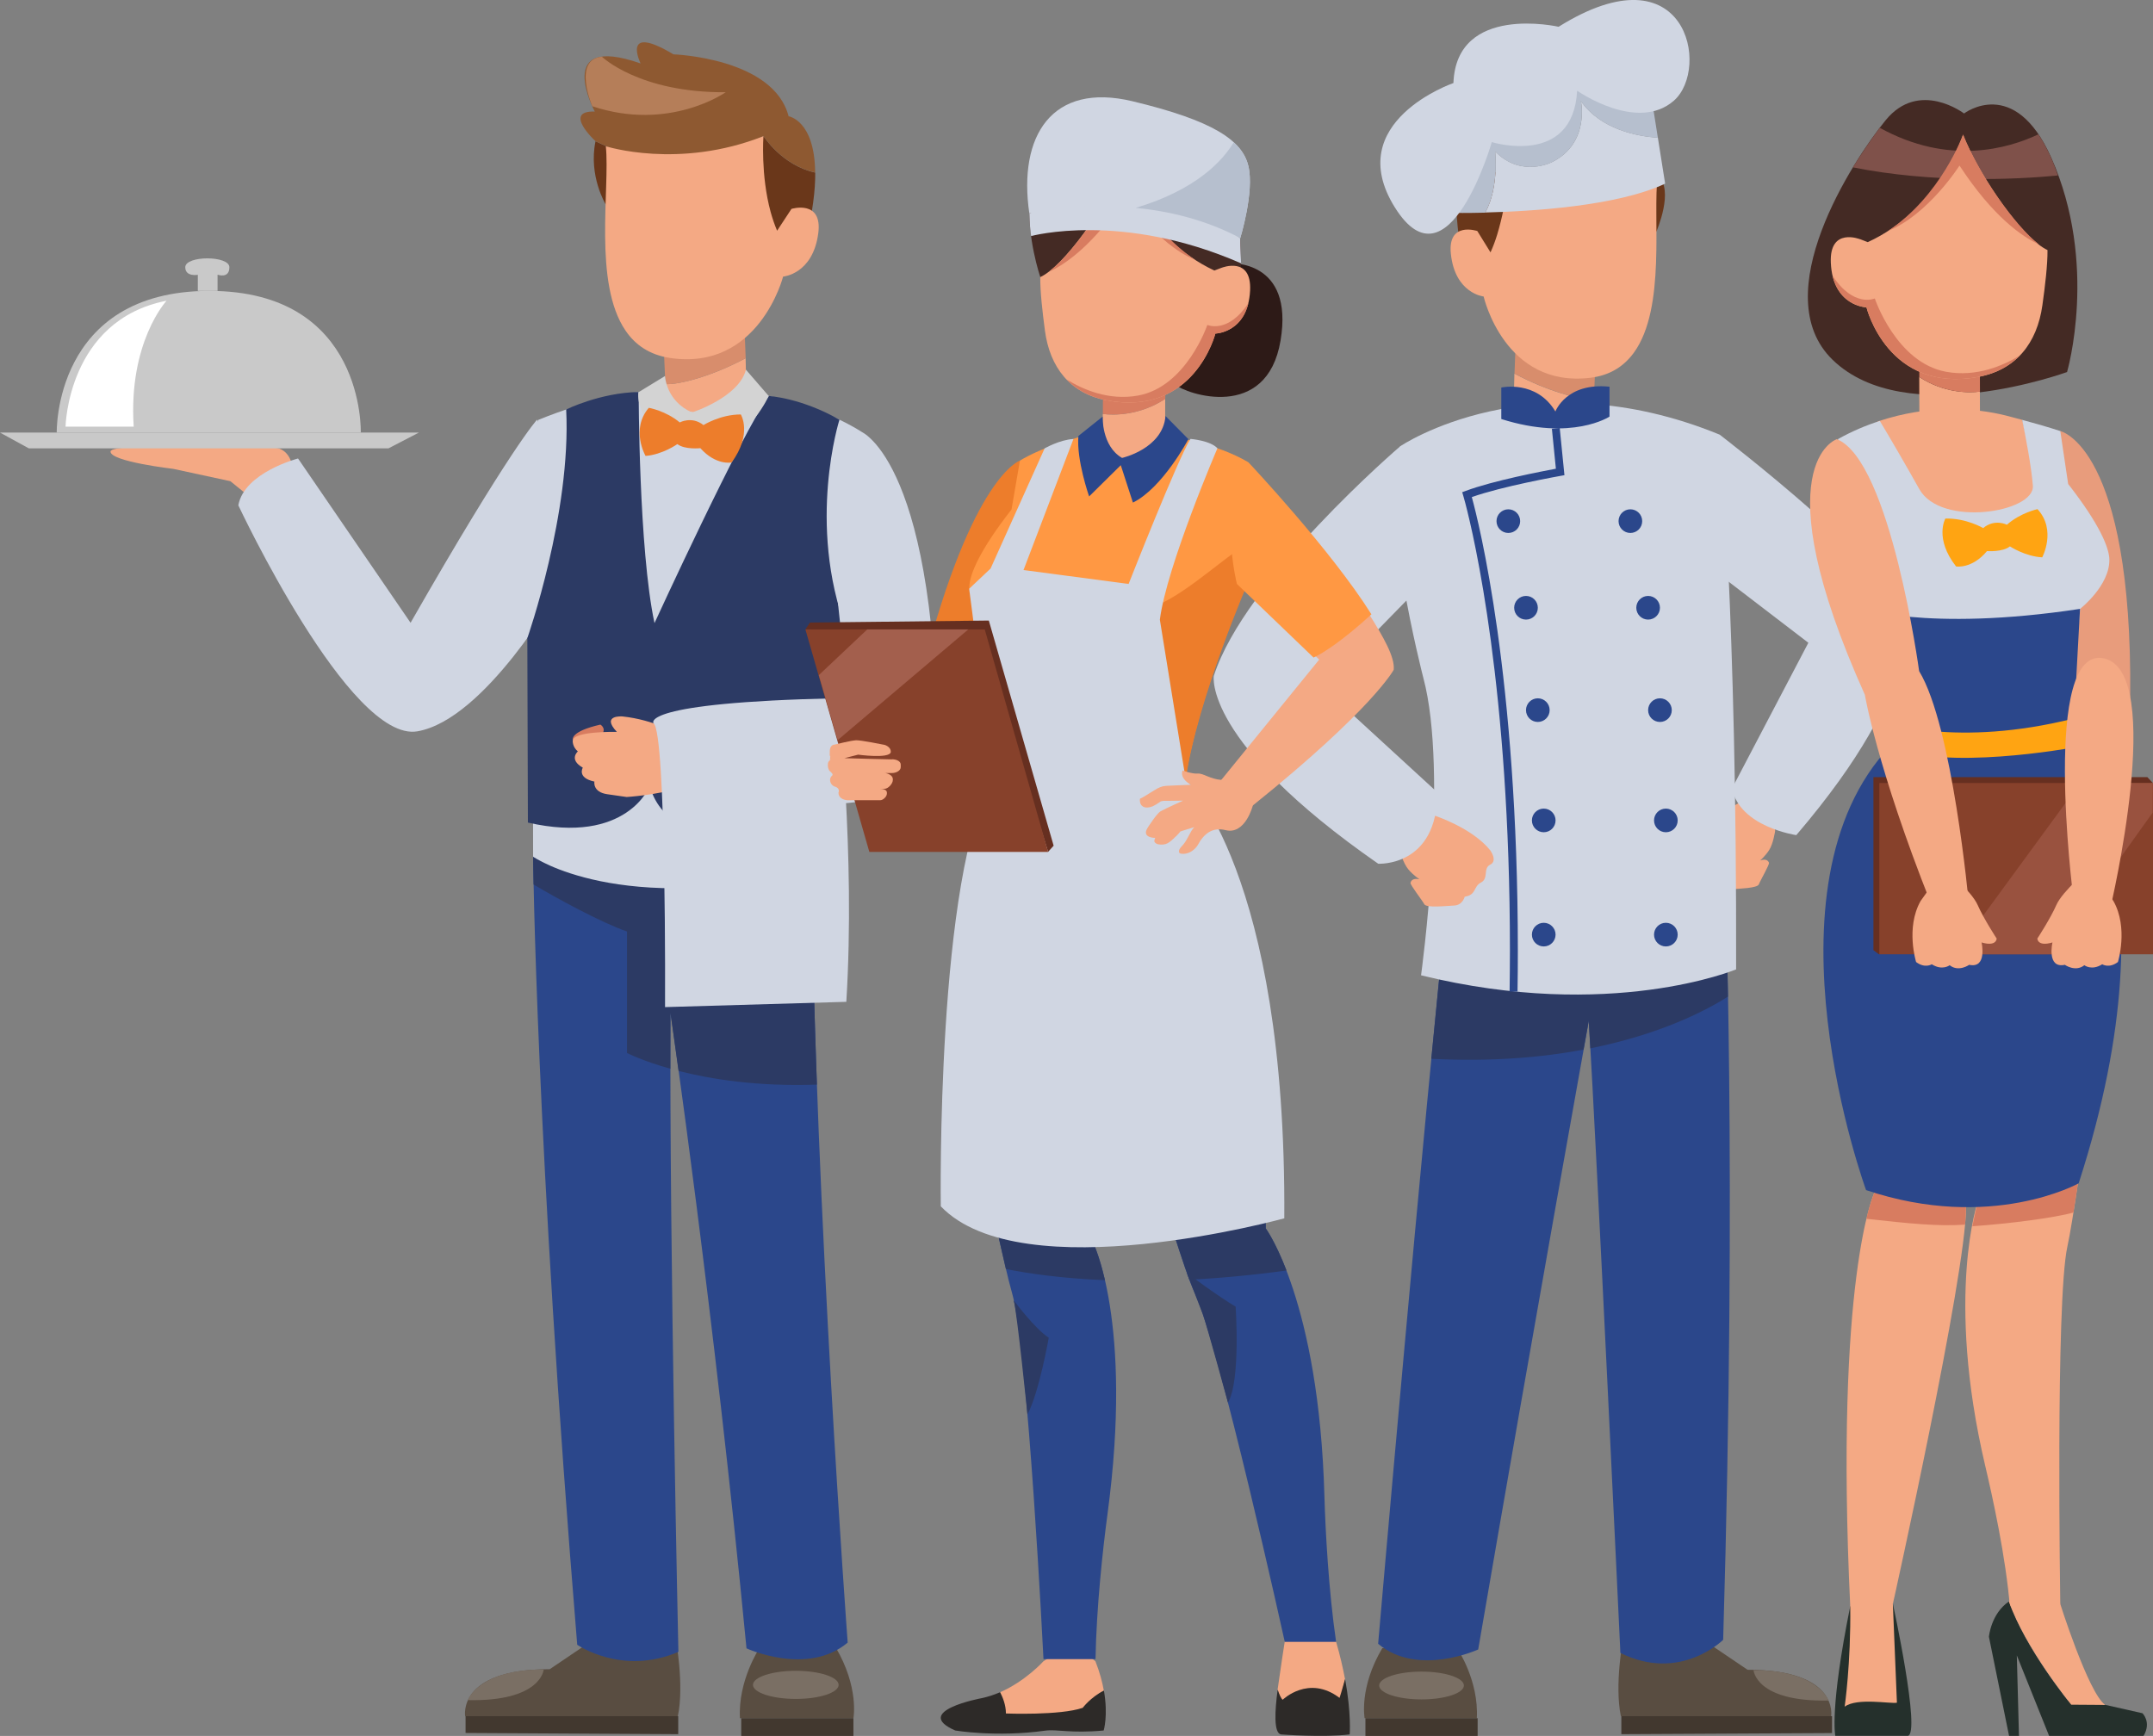 <?xml version="1.0" encoding="UTF-8"?>
<svg id="Layer_2" data-name="Layer 2" xmlns="http://www.w3.org/2000/svg" viewBox="0 0 269.38 217.22">
  <rect x="0" y="0" width="269.38" height="217.22" fill="#808080" stroke="none"/>
  <defs>
    <style>
      .cls-1 {
        fill: #8e5931;
      }

      .cls-2 {
        fill: #42382f;
      }

      .cls-3 {
        fill: #fff;
      }

      .cls-4 {
        fill: #d87c60;
      }

      .cls-5 {
        fill: #594d41;
      }

      .cls-6 {
        fill: #7a6f64;
      }

      .cls-7 {
        fill: #c9c9c9;
      }

      .cls-8 {
        fill: #662f20;
      }

      .cls-9 {
        fill: #f4a984;
      }

      .cls-10 {
        fill: #25302c;
      }

      .cls-11 {
        fill: #2d2a28;
      }

      .cls-12 {
        fill: #87412b;
      }

      .cls-13 {
        fill: #7f514a;
      }

      .cls-14 {
        fill: #ffa412;
      }

      .cls-15 {
        fill: #d0d6e2;
      }

      .cls-16 {
        fill: #442a24;
      }

      .cls-17 {
        fill: #ff9843;
      }

      .cls-18 {
        fill: #2c3a64;
      }

      .cls-19 {
        fill: #d3d3d3;
      }

      .cls-20 {
        fill: #ed7d2b;
      }

      .cls-21 {
        fill: #b57e59;
      }

      .cls-22 {
        fill: #2d1a17;
      }

      .cls-23 {
        fill: #a35f4d;
      }

      .cls-24 {
        fill: #6d4a45;
      }

      .cls-25 {
        fill: #e89c7c;
      }

      .cls-26 {
        fill: #d88d6c;
      }

      .cls-27 {
        fill: #99523f;
      }

      .cls-28 {
        fill: #2b478b;
      }

      .cls-29 {
        fill: #6a371a;
      }

      .cls-30 {
        fill: #b6bfce;
      }
    </style>
  </defs>
  <g id="Layer_1-2" data-name="Layer 1">
    <g>
      <g>
        <path class="cls-9" d="M217.49,100.53s-4.2,2.02-5.94,4.91c0,0-.71,1.33,.23,1.64,.94,.32,.36,1.58,1.35,1.94,.99,.36,.68,1.35,2.12,1.4,0,0,.36,.95,1.35,.86,.99-.09,3.29-.13,3.47-.63,.18-.49,1.35-2.47,1.26-2.7-.09-.22-.34-.54-1.1-.28,0,0,.62-.52,1.13-1.31,.51-.79,.74-2.37,.74-2.37l-.22-4.23-4.4,.76Z"/>
        <path class="cls-15" d="M215.19,71.96s-4.16-10.34,0-17.55c0,0,22.77,17.45,22.71,22.62,0,0,3.48,8.01-13.15,27.47,0,0-7.09-1.02-8.04-5.85l9.55-18.22-11.06-8.47Z"/>
        <g>
          <path class="cls-5" d="M184.78,215h-14.04s-.72-3.83,2.21-8.76l9.46,.17s2.62,3.91,2.37,8.59Z"/>
          <rect class="cls-2" x="170.84" y="215" width="14.04" height="2.22"/>
          <path class="cls-6" d="M172.56,210.91c0,.96,2.37,1.74,5.3,1.74s5.3-.78,5.3-1.74-2.37-1.74-5.3-1.74-5.3,.78-5.3,1.74Z"/>
        </g>
        <g>
          <path class="cls-5" d="M203.07,205.15s-1.09,5.66-.27,9.6h26.31s1.03-5.82-10.46-5.81l-7.38-4.99-8.21,1.19Z"/>
          <polygon class="cls-2" points="202.86 217 229.22 216.86 229.22 214.75 202.86 214.75 202.86 217"/>
          <path class="cls-6" d="M219.4,208.99s.26,3.99,9.39,3.8c0,0-1.29-3.8-9.39-3.8Z"/>
        </g>
        <path class="cls-28" d="M215.78,108.44s1.58,37.54-.18,96.75c0,0-5.37,5.38-12.86,1.64,0,0-2.94-62.32-3.95-79.09,0,0-6.75,37.41-13.84,78.66,0,0-7.55,3.48-12.52-.71,0,0,5.53-63.9,8.9-95.55,0,0,20.96,2.76,34.45-1.69Z"/>
        <path class="cls-18" d="M215.78,108.44c-13.49,4.46-34.45,1.69-34.45,1.69-.68,6.4-1.45,14.12-2.25,22.36,7.45,.38,13.79-.16,19.05-1.15,.42-2.33,.65-3.61,.65-3.61,.06,1,.13,2.15,.2,3.45,8.86-1.78,14.54-4.77,17.22-6.47-.19-10.53-.43-16.27-.43-16.27Z"/>
        <path class="cls-15" d="M215.18,54.41s2.14,22.23,2.04,66.89c0,0-15.73,6.57-39.42,.74,0,0,3.49-25.31,.28-37.24,0,0-5.8-22.41-2.87-28.97,0,0,16.4-11.11,39.98-1.43Z"/>
        <g>
          <path class="cls-9" d="M199.42,49.96l.04,1.8s-1.61,1.9-5.12,1.77c-3.51-.14-4.97-2.18-4.97-2.18l.11-4.6c4.11,2.2,8.2,3.3,9.93,3.21Z"/>
          <path class="cls-26" d="M189.49,46.75l.24-6.11,10.09,.39-.4,8.92c-1.73,.09-5.83-1.01-9.93-3.21Z"/>
        </g>
        <g>
          <path class="cls-29" d="M188.7,21.5s8.59,3.31,10.76,3.15c2.17-.16,7.95-2.68,7.95-2.68,2.13,1.75-.16,6.99-.16,6.99l-19.78,3.11-4.43,.72c-.78-3.55-1.03-8.87-.95-10.94,4.01-.26,6.61-.35,6.61-.35Z"/>
          <path class="cls-9" d="M184.84,28.91l1.65,2.67c.33-.72,.61-1.48,.84-2.24,1.33-4.42,1.37-7.84,1.37-7.84,10.05,1.11,18.71,.47,18.71,.47-.66,5.06,1.1,16.56-2.99,22.17-1.22,1.67-2.95,2.83-5.42,3.13-10.77,1.32-13.37-10.17-13.37-10.17,0,0-3.58-.36-4.1-5.34-.43-4.12,3.32-2.85,3.32-2.85Z"/>
        </g>
        <g>
          <path class="cls-15" d="M187.07,18.94c3.28,3.37,7.14,1.33,7.14,1.33,4.74-2.37,3.59-7.63,3.59-7.63,2.5,3.6,7.13,4.42,9.63,4.59l.91,5.75c-6,2.82-16.75,3.47-22.51,3.61,1.75-3.12,1.24-7.66,1.24-7.66Z"/>
          <path class="cls-30" d="M181.34,18.59c5.78-12.3,24.74-9.86,24.74-9.86l1.35,8.51c-2.5-.17-7.13-.99-9.63-4.59,0,0,1.14,5.26-3.59,7.63,0,0-3.86,2.04-7.14-1.33,0,0,.52,4.53-1.24,7.66-2.37,.06-3.89,.03-3.89,.03l-.6-8.04Z"/>
          <path class="cls-15" d="M197.33,11.35s7.5,5.27,12.1,1.25c4.6-4.02,1.62-19.27-14.42-9.25,0,0-12.79-2.93-13.16,7.04,0,0-14.03,4.83-7.33,15.56,6.7,10.72,12.13-8.17,12.13-8.17,0,0,10.15,3.15,10.68-6.43Z"/>
        </g>
        <path class="cls-28" d="M187.84,52.43v-3.94s4.39-.98,6.77,3c0,0,1.35-3.66,6.77-3.1v3.74s-4.68,3.11-13.55,.3Z"/>
        <path class="cls-28" d="M188.88,124.05c.02-1.74,.04-3.44,.04-5.11h0c0-32.71-4.48-51.78-5.59-56.01h0c-.16-.6-.25-.9-.25-.9h0l-.13-.44,.43-.16c3.45-1.29,9.59-2.46,11.29-2.78h0l-.5-5,.98-.1,.59,5.91-.45,.08s-1.92,.34-4.33,.86h0c-2.24,.48-4.9,1.13-6.81,1.8h0c.86,3.12,5.76,22.49,5.76,56.74h0c0,1.67-.01,3.38-.04,5.13h-.99Z"/>
        <circle class="cls-28" cx="188.72" cy="65.21" r="1.48"/>
        <circle class="cls-28" cx="203.99" cy="65.21" r="1.48"/>
        <circle class="cls-28" cx="190.93" cy="76.05" r="1.48"/>
        <circle class="cls-28" cx="206.21" cy="76.05" r="1.48"/>
        <circle class="cls-28" cx="192.41" cy="88.86" r="1.48"/>
        <circle class="cls-28" cx="207.69" cy="88.86" r="1.48"/>
        <circle class="cls-28" cx="193.15" cy="102.66" r="1.48"/>
        <circle class="cls-28" cx="208.43" cy="102.66" r="1.48"/>
        <circle class="cls-28" cx="193.15" cy="116.95" r="1.48"/>
        <circle class="cls-28" cx="208.43" cy="116.95" r="1.48"/>
        <path class="cls-9" d="M179.5,102.06s4.73,1.54,6.97,4.36c0,0,.94,1.3-.01,1.77-.95,.47-.16,1.72-1.16,2.24-1,.52-.52,1.53-2.04,1.78,0,0-.25,1.05-1.31,1.1-1.06,.05-3.49,.33-3.75-.17-.26-.5-1.78-2.42-1.72-2.67,.06-.25,.28-.62,1.12-.45,0,0-.73-.46-1.38-1.22-.65-.77-1.12-2.4-1.12-2.4l-.37-4.5,4.76,.18Z"/>
        <path class="cls-15" d="M151.88,84.55c3.88-12.07,23.32-28.71,23.32-28.71,5.07,6.6,1.06,19.01,1.06,19.01l-8.92,9.13-1.83,2.02,14.33,13.15c0,9.36-7.4,8.93-7.4,8.93-22.01-15.3-20.57-23.53-20.57-23.53Z"/>
      </g>
      <g>
        <g>
          <path class="cls-5" d="M92.58,215h14.2s.73-3.88-2.23-8.87l-9.57,.17s-2.65,4.01-2.4,8.69Z"/>
          <rect class="cls-2" x="92.74" y="215" width="14.04" height="2.22"/>
          <path class="cls-6" d="M104.93,210.83c0,.97-2.4,1.76-5.36,1.76s-5.36-.79-5.36-1.76,2.4-1.76,5.36-1.76,5.36,.79,5.36,1.76Z"/>
        </g>
        <g>
          <path class="cls-5" d="M84.54,205.03s1.1,5.79,.27,9.73h-26.61s-1.04-5.9,10.58-5.89l7.46-5.04,8.3,1.2Z"/>
          <polygon class="cls-2" points="84.86 217 58.25 216.85 58.25 214.75 84.86 214.75 84.86 217"/>
          <path class="cls-6" d="M68.03,208.9s-.27,4.03-9.5,3.84c0,0,1.31-3.84,9.5-3.84Z"/>
        </g>
        <path class="cls-28" d="M66.7,107.2s.35,35.78,5.52,98.61c0,0,5.61,3.92,12.66,.89,0,0-1.14-50.78-.99-79.99,0,0,5.43,37.18,9.51,79.55,0,0,7.63,3.52,12.66-.72,0,0-4.07-54.86-4.52-96.63,0,0-21.2,2.8-34.84-1.71Z"/>
        <path class="cls-18" d="M102.21,135.71c-.33-9.09-.58-18.22-.67-26.8,0,0-21.2,2.8-34.84-1.71,0,0,.01,1.18,.06,3.48,2.7,1.62,8.48,4.78,11.69,5.88v15.2s1.88,.98,5.42,1.97c0-2.44,0-4.79,.01-7.01,0,0,.38,2.63,1.02,7.29,4.04,1.03,9.88,1.97,17.3,1.71Z"/>
        <g>
          <path class="cls-9" d="M36.54,58.17s-.37-2.28-2.57-2.16c-2.2,.12-20.14-.75-20.14,.5s7.85,2.16,7.85,2.16l7.14,1.54,2.62,2.12,5.11-4.15Z"/>
          <path class="cls-15" d="M67.19,52.52s-3.36,3.61-15.82,25.41l-14.08-20.56s-6.73,1.74-7.47,5.86c0,0,13.95,29.77,22.42,28.28,8.47-1.5,17.61-17.57,17.61-17.57,0,0,1.2-15.19-2.66-21.42Z"/>
        </g>
        <polygon class="cls-7" points="48.61 56.1 3.6 56.1 0 54.13 52.41 54.13 48.61 56.1"/>
        <path class="cls-7" d="M7.1,54.13s-.42-17.73,19.1-17.73,18.94,17.73,18.94,17.73H7.1Z"/>
        <path class="cls-7" d="M24.75,36.39v-2s-1.57,.28-1.57-.95c0-1.48,5.52-1.48,5.52,0s-1.48,.93-1.48,.93v2.03h-2.46Z"/>
        <path class="cls-3" d="M8.2,53.39s.25-13.33,12.64-15.76c0,0-4.8,5.17-4.11,15.76H8.2Z"/>
        <path class="cls-15" d="M67.31,52.56s-.72,9.48-.61,54.64c0,0,10.88,7.61,34.84,1.71,0,0,.05-13.56,3.3-25.62,0,0,5.87-22.66,2.9-29.29,0,0-16.59-11.23-40.43-1.44Z"/>
        <g>
          <path class="cls-9" d="M83.25,48.06l-.04,1.82s1.63,1.92,5.17,1.79c3.55-.14,5.02-2.2,5.02-2.2l-.11-4.65c-4.15,2.23-8.3,3.34-10.04,3.24Z"/>
          <path class="cls-26" d="M93.3,44.82l-.24-6.17-10.21,.4,.4,9.02c1.75,.09,5.89-1.02,10.04-3.24Z"/>
        </g>
        <path class="cls-18" d="M79.91,49.06s0,19.69,1.98,28.91c0,0,10.86-23.66,14.3-28.42,0,0,4.07,.23,8.84,2.97,0,0-4.12,12.97,.87,26.29,0,0-2.99,23.95-3.16,26.11,0,0-18.69,3.47-21.44-6.56,0,0-2.85,7.41-15.25,4.57l-.07-23.08s5.51-15.68,4.86-28.61c0,0,4.24-2.1,9.07-2.19Z"/>
        <path class="cls-19" d="M83.21,47.05s.1,3.11,3.37,4.56c0,0,5.86-1.87,6.75-5.35l2.85,3.29s-2.19,4.95-6.9,6.71l-2.74-3.74-3.33,3.03s-3.66-3.57-3.34-6.46l3.34-2.04Z"/>
        <path class="cls-20" d="M84.75,55.57s-1.86,1.32-3.98,1.48c0,0-1.91-3.33,.41-6.02,0,0,2.12,.37,3.87,1.83,0,0,1.5-.83,2.97,.33,0,0,2.1-1.33,4.67-1.33,0,0,1.48,2.42-1.15,6.01,0,0-1.95,.41-3.91-1.79,0,0-1.95,.21-2.88-.51Z"/>
        <g>
          <path class="cls-29" d="M95.53,17.04s-9.3,4.5-11.55,4.27c-2.25-.23-9.47-3.63-9.47-3.63-.9,4.33,1.27,7.89,1.27,7.89l20.43,3.79,4.58,.87c.9-3.66,1.23-6.47,1.21-8.63-4.18-.92-6.46-4.55-6.46-4.55Z"/>
          <path class="cls-1" d="M98.67,14.56c-1.87-7.33-14.41-7.76-14.41-7.76-6.61-3.96-4.11,1.14-4.11,1.14-11.05-3.87-5.73,6.02-5.73,6.02-4.08-.12,.09,3.71,.09,3.71,0,0,7.22,3.4,9.47,3.63,2.25,.23,11.55-4.27,11.55-4.27,0,0,2.28,3.63,6.46,4.55-.06-6.54-3.32-7.03-3.32-7.03Z"/>
          <path class="cls-9" d="M99.02,26.15l-1.79,2.72c-.32-.76-.59-1.55-.81-2.35-1.26-4.62-.9-9.48-.9-9.48-10.61,4.19-19.72,1.26-19.72,1.26,.54,5.27-1.6,17.15,2.48,23.09,1.21,1.77,2.98,3.01,5.54,3.4,11.14,1.67,14.16-10.18,14.16-10.18,0,0,3.72-.28,4.4-5.42,.56-4.26-3.36-3.05-3.36-3.05Z"/>
          <path class="cls-21" d="M75.3,7.09s4.67,4.53,15.5,4.45c0,0-7.04,4.98-16.7,1.75,0,0-2.49-5.83,1.2-6.2Z"/>
        </g>
        <g>
          <path class="cls-4" d="M71.68,92.57s-.42-1.02,3.44-1.9c0,0,.93,.53,0,1.46l-3.44,.43Z"/>
          <path class="cls-9" d="M88.32,95l-3.71-3.24s-2.73-1.68-6.72-2.11c0,0-2.74-.23-.71,1.93,0,0-5.52-.12-5.52,1.12,0,0-.06,.73,.64,1.33,0,0-1.18,1,.62,2.03,0,0-.77,1.27,1.45,1.74,0,0-.25,1.31,1.6,1.58l2.44,.35s3.78-.23,6.67-1.16l3.23-3.58Z"/>
        </g>
        <path class="cls-15" d="M117.29,96.52c.23-38.62-9.55-42.51-9.55-42.51-4.94,3.44-2.88,21.61-2.88,21.61l1.03,9.71,.4,2.74-20.5,2.08c-4.65,5.15,.02,9.26,.02,9.26,26.79,4.14,31.47-2.89,31.47-2.89Z"/>
        <path class="cls-15" d="M104.83,87.37s2.22,19.22,1.06,37.99l-22.68,.66s.18-34.4-1.44-35.51c0,0-2.08-2.6,23.06-3.14Z"/>
      </g>
      <g>
        <path class="cls-20" d="M127.6,57.64s-5.95,1.92-12.11,25.89l8.06,.28s7.51-23.72,4.05-26.17Z"/>
        <path class="cls-22" d="M153.88,32.95s8.05-.51,6.34,9.67c-1.71,10.18-11.83,6.7-13.23,5.48-1.4-1.22-2.58-14.29,6.9-15.15Z"/>
        <g>
          <path class="cls-9" d="M135.72,214.09s.72-1.71,2.39-2.54c-.19-1.08-.52-2.32-1.05-3.67l-2.93-2.34-3.58,2.34s-2.24,2.49-5.43,3.88c.3,.58,.41,1.94,.41,3.01,0,0,7.37,.31,10.19-.68Z"/>
          <path class="cls-11" d="M135.47,213.7c-2.81,.98-9.61,.71-9.61,.71,0-1.08-.42-2.08-.73-2.66-.74,.32-1.52,.58-2.34,.75,0,0-8.77,1.63-3.27,4.04,0,0,5.11,.87,11.24,.02,1.56-.21,3.12,.37,7.33-.02,0,0,.58-1.87,.03-4.99-1.67,.83-2.65,2.15-2.65,2.15Z"/>
        </g>
        <g>
          <path class="cls-9" d="M160.51,213.12s3.45-3.17,7.32-.23c0,0,.06-1.32,.46-2.77-.26-1.39-.62-2.96-1.12-4.69l-3.55-2.57-2.88,2.58s-.54,3.46-.89,5.99c.18,.53,.46,1.55,.66,1.68Z"/>
          <path class="cls-11" d="M168.29,210.13c-.4,1.45-.69,2.33-.69,2.33-3.87-2.94-7.11,.23-7.11,.23-.2-.13-.45-.72-.63-1.25-.36,2.65-.51,5.41,.41,5.59,0,0,5.33,.41,8.6,0,0,0,.22-2.57-.57-6.91Z"/>
        </g>
        <path class="cls-28" d="M165.71,187.22c-.68-24.43-7.34-33.49-7.34-33.49-.02-5.16-.09-8.69-.21-15.65,0,0,1.42-25.19-9.85-40.58l-22.76-.3s-9.04,18.44-3.78,42.49c1.98,9.74,3.98,19.08,4.85,22.08,2,6.87,3.94,45.84,3.94,45.84h6.51c.11-6.41,.92-13.85,1.49-18.08,3.27-24.22-1.85-34.17-1.85-34.17,.81-5.1,1.16-10.1,1.24-15.7v-13.05s2.78,10.3,4.18,13.99c3.52,9.3,5.99,18.33,7.33,21.14,3.08,6.46,11.29,43.71,11.29,43.71h6.42c-.94-6.47-1.34-13.96-1.46-18.23Z"/>
        <path class="cls-18" d="M158.37,153.73c-.02-5.16-.09-8.69-.21-15.65,0,0,1.42-25.19-9.85-40.58l-22.76-.3s-9.04,18.44-3.78,42.49c1.53,7.51,3.06,14.79,4.09,19.11,2.84,.56,6.98,1.17,12.39,1.39-.76-3.3-1.54-4.82-1.54-4.82,.81-5.1,1.16-10.11,1.24-15.71v-13.06s2.78,10.3,4.18,13.99c3.01,7.95,5.25,15.7,6.68,19.54,3.69-.18,7.75-.55,12.16-1.15-1.41-3.66-2.59-5.26-2.59-5.26Z"/>
        <path class="cls-17" d="M149.81,55.36s-8.79-2.97-15.93-.29h0c-3.94,1.06-6.27,2.57-6.27,2.57l-1.05,6.11c-4.04,5.17-5.25,8.18-5.28,9.69-.09,3.38,3.77,6.39,3.77,6.39l.5,17.37c13.45,5.23,22.76,.3,22.76,.3,1.49-10.16,7.91-24.99,7.91-24.99l-.03-14.67c-2.06-1.21-4.29-1.96-6.38-2.48Z"/>
        <g>
          <path class="cls-9" d="M137.98,51.8l-.03,6.38,7.81,.03,.03-8.3c-3.25,2.12-6.48,2.06-7.82,1.89Z"/>
          <path class="cls-4" d="M145.8,49.91l.03-6.4-7.81-.03-.03,8.32c1.33,.17,4.57,.23,7.82-1.89Z"/>
        </g>
        <path class="cls-20" d="M144.28,75.9c-5.15,1.72-16.35-1.34-23.02-2.24,.08,3.29,3.79,6.17,3.79,6.17l.51,17.37c13.45,5.23,22.8,.3,22.8,.3,1.49-10.16,7.95-24.99,7.95-24.99v-4.69c-3.7,2.39-8.43,6.88-12.02,8.08Z"/>
        <path class="cls-28" d="M137.96,52.13s-.14,3.69,2.43,5.17c0,0,5.08-1.13,5.44-5.24l2.86,2.89s-3.21,6.1-6.94,7.94l-1.52-4.68-3.96,3.91s-1.61-4.57-1.34-7.57l3.03-2.42Z"/>
        <g>
          <path class="cls-16" d="M130.16,34.67s-6.76-19.79,9.7-17.31c0,0,15.93-6.02,15.4,16.39,0,0-15.3,13.26-25.11,.92Z"/>
          <path class="cls-24" d="M128.83,25.31c.19-2.86,1.13-5.64,3.71-7.1,6.37,6.73,12.55,2.6,15.9-.81,2.12,.89,4.15,2.68,5.44,6.06-5.44,1.67-16.07,4.19-25.05,1.85Z"/>
          <g>
            <path class="cls-9" d="M152.86,33.5l-.92,.35c-8.6-3.99-11.47-13.09-11.47-13.09-2.1,5.24-7.46,12.63-10.31,13.91-.03,1.74,.27,4.36,.58,6.7,.61,4.58,3.14,7.85,7.7,8.72,10.98,2.11,13.62-8.35,13.62-8.35,0,0,4.09-.08,4.35-5.39,.21-4.34-3.54-2.85-3.54-2.85Z"/>
            <path class="cls-4" d="M151.06,40.66s-2.63,7.76-8.69,8.84c-3.69,.66-6.95-.79-8.93-2.03,1.25,1.31,2.91,2.22,5.01,2.62,10.98,2.11,13.62-8.35,13.62-8.35,0,0,3.24-.09,4.13-3.81-2.56,3.88-5.13,2.73-5.13,2.73Z"/>
            <path class="cls-4" d="M140.9,24.53s3.71,5.93,8.6,7.97c-6.41-4.31-9.02-11.73-9.02-11.73-1.86,4.66-6.3,11.01-9.27,13.26,2.04-.93,5.59-3.32,9.69-9.5Z"/>
          </g>
        </g>
        <path class="cls-18" d="M148.49,159.29s4.04,3.01,6.11,4.21c0,0,.65,9.3-.96,12,0,0-2.63-9.6-3.13-11.01,0,0-1.84-4.72-2.01-5.2Z"/>
        <path class="cls-18" d="M126.84,162.72s2.66,3.58,4.38,4.67c0,0-1.22,6.92-2.67,9.6,0,0-1.28-12.61-1.71-14.26Z"/>
        <path class="cls-15" d="M128.79,26.72s.03,1.63,.22,2.82c0,0,11.36-3.12,26.27,3.41l-.11-3.16s-12.5-9.1-26.39-3.07Z"/>
        <path class="cls-15" d="M128.79,26.72s14.1-3.47,26.39,3.07c0,0,1.79-5.82,1.01-9.03-.77-3.21-4.4-5.67-14.49-8.09-10.08-2.42-14.34,4.32-12.91,14.05Z"/>
        <path class="cls-30" d="M156.19,20.76c-.26-1.06-.82-2.03-1.83-2.95-1.37,2.28-4.66,5.93-12.26,8.2,4.11,.4,8.71,1.46,13.08,3.78,0,0,1.79-5.82,1.01-9.03Z"/>
        <path class="cls-15" d="M152.32,56.1s-6.34,14.73-7.2,21.44l3.23,19.97s12.61,11.56,12.34,54.94c0,0-32.83,9.08-42.98-1.5,0,0-.61-41.63,6.61-53.74l-3.06-23.54,2.68-2.53,6.76-15.03s1.86-1.08,3.61-1.18l-6.25,16.4,13.15,1.74s6.19-15.73,7.74-18.15c0,0,2.5,.2,3.38,1.18Z"/>
        <g>
          <polygon class="cls-8" points="100.77 78.74 101.35 77.9 123.72 77.65 131.83 105.82 131.14 106.59 122.63 79.39 100.77 78.74"/>
          <polygon class="cls-12" points="100.77 78.76 123.21 78.76 131.14 106.6 108.77 106.6 100.77 78.76"/>
          <path class="cls-9" d="M111.6,95.02h-.15s-5.26-.12-5.79-.15l1.71-.44s3.83,.53,4.08-.29v-.13c0-.43-.51-.77-.9-.83,0,0-.02,0-.02,0,0,0-2.81-.57-3.41-.55-.6,.02-2.68,.54-2.68,.54-.41,0-.62,.38-.62,.84v.13c0,.22-.04,.41,.08,.56,0,0-.05,0-.05,0,.07,.11-.03,.39-.03,.39h.1c-.26,.12-.34,.32-.34,.59v.13c0,.33,.14,.67,.46,.85,0,0-.05,0-.05,0,.32,.25,.12,.4,.12,.4h-.01c-.08,.08-.15,.16-.19,.26-.13,.33,0,.72,.25,.94,.12,.11,.28,.18,.44,.22,.35,.16,.38,.42,.35,.59-.03,.06-.05,.11-.04,.15,0,.23,.1,.45,.27,.6,.25,.22,.6,.3,.93,.32,.24,.01,.47-.02,.71-.01,.88,.01,1.75,0,2.63,0,.21,0,.49,0,.7,0,.32,0,.82-.43,.82-.84v-.11c0-.4-.57-.48-.89-.48h.62c.41,0,1.01-.63,1.01-1.09v-.13c0-.46-.66-.75-1.07-.75h.97c.49,0,1.09-.28,1.09-.74v-.31c0-.46-.6-.67-1.09-.67Z"/>
          <polygon class="cls-23" points="104.81 92.61 102.45 84.48 108.51 78.76 121.15 78.76 104.81 92.61"/>
        </g>
        <path class="cls-9" d="M156.36,97.82l-2.38-.9-1.17,.67c-1.44-.11-2.25-.85-2.94-.79-.69,.06-1.91-.39-1.91-.39-.39,1.08,1.06,1.79,1.06,1.79-.1,0-.2,0-.29,.01-.24,0-.48,.02-.72,.03-.31,.01-.61,.02-.92,.04-.3,.01-.59,.02-.89,.04-.23,.01-.46,.02-.69,.07-.23,.05-.45,.15-.66,.25-.27,.13-1.64,1.02-1.88,1.14-.11,.06-.34,.17-.34,.17-.04,.31,.01,.63,.22,.85,.37,.4,1.05,.23,1.38,.09,.25-.11,.56-.31,.79-.46,.2-.13,.13-.16,.51-.21,.22-.03,.45,0,.68-.01,.49,0,.98-.01,1.47-.02,.11,0,.22,0,.34,0,0,0-2.15,.96-2.81,1.33-.49,.28-1.62,2.06-1.62,2.06-.82,1.28,.95,1.27,.95,1.27-.06,.12-.14,.31-.1,.45,.03,.12,.14,.19,.22,.25,.16,.1,.34,.12,.51,.13,.32,.02,.64-.01,.93-.17,.08-.04,.16-.1,.23-.15,.07-.05,.15-.11,.22-.17,.09-.07,.18-.15,.26-.23,.26-.25,.53-.49,.77-.78,.03-.03,.09-.14,.13-.15,0,0,1.72-.53,1.72-.53-.51,.46-.86,1.68-1.54,2.36-.1,.1-.2,.22-.28,.35-.07,.12-.14,.3-.08,.45,.06,.15,.21,.16,.32,.17,.37,.05,.73-.04,1.07-.21,.17-.09,.34-.2,.49-.34,.11-.1,.21-.21,.31-.33,.04-.05,.08-.1,.12-.17,.78-1.44,1.82-2.32,3.52-1.9,2.46,.6,3.39-3.08,3.39-3.08l-.38-2.98Z"/>
        <path class="cls-9" d="M171.31,76.87c-3.45,3.17-5.67,4.54-6.88,5.08l.63,.58-12.25,15.06c1.16,5.42,3.93,3.21,3.93,3.21,15.02-12.06,17.64-16.99,17.64-16.99,.16-1.58-1.28-4.09-3.07-6.94Z"/>
        <path class="cls-17" d="M156.19,57.84c-3.92,5.4-1.43,15.23-1.43,15.23l9.59,9.21c1.21-.54,3.79-2.24,7.24-5.41-5.11-8.13-15.4-19.03-15.4-19.03Z"/>
      </g>
      <g>
        <path class="cls-25" d="M257.78,53.94s9.05,1.92,8.75,33.28c0,0-3.94,5.94-7.46,.1,0,0-4.79-30.73-1.3-33.39Z"/>
        <path class="cls-9" d="M254.66,60.93c-.18-2.37-1.21-6.37-1.63-8.39-.44-.12-.89-.24-1.39-.37h0c-3.7-1.03-9.27-1.61-15.42,.17-.35,.1-.94,.28-1.31,.4,1.05,1.74,3.42,5.85,5.03,8.72,2.7,4.84,14.97,2.8,14.72-.53Z"/>
        <path class="cls-15" d="M258.77,60.59l-.99-6.65s-1.67-.57-4.77-1.4c.42,2.02,1.16,5.87,1.34,8.24,.25,3.34-11.51,5.25-14.21,.42-1.6-2.87-3.89-6.79-4.94-8.53-1.75,.56-3.5,1.3-5.23,2.27v14.14s5.25,14.38,6.7,24.24c0,0,9.09,4.78,22.14-.29l1.46-16.85s3.73-2.92,3.65-6.2c-.04-1.46-1.22-4.38-5.14-9.4Z"/>
        <g>
          <path class="cls-16" d="M258.63,46.54s3.95-13.5-1.99-26.83c-4.61-10.34-10.9-5.51-10.9-5.51,0,0-5.61-4.28-9.8,.83-4.18,5.12-15.02,21.84-6.66,29.98,9.19,8.94,29.35,1.54,29.35,1.54Z"/>
          <path class="cls-13" d="M231.83,20.93c1.19-1.87,2.38-3.63,3.36-4.94,8.6,4.75,16.02,2.63,19.85,.82,.54,.8,1.07,1.76,1.58,2.91,.32,.71,.6,1.46,.86,2.24-5.41,.52-15.72,.97-25.66-1.02Z"/>
        </g>
        <path class="cls-9" d="M234.94,133.5l14.31,1.95c0,3.14-3.26,8.13-3.26,15.61,0,8.54-9.16,49.65-9.16,49.65l-5.33,.33c-1.96-41.24,3.01-51.78,3.01-51.78-1.09-5.97-.43-8.5,.43-15.76Z"/>
        <path class="cls-4" d="M249.25,135.45l-14.31-1.95c-.86,7.25-1.52,9.79-.43,15.76,0,0-.55,1.31-.99,3.25,5.34,.59,8.95,.97,12.35,.73,.04-.52,.12-1.78,.12-2.17,0-7.48,3.26-12.47,3.26-15.61Z"/>
        <g>
          <path class="cls-10" d="M236.83,200.66s3.54,16.31,1.87,16.55h-9.07s-.74-3.29,1.87-16.22l3.3-.39,2.03,.06Z"/>
          <path class="cls-9" d="M236.83,200.65l.51,12.41c-.79,.17-4.98-.66-6.54,.5,0,0,.79-5.37,.7-12.58l2.8-4.07,2.53,3.74Z"/>
        </g>
        <path class="cls-9" d="M246.79,135.17l15.16-1c-1.3,9.56-2.63,18.85-3.28,21.8-1.5,6.78-.89,44.75-.89,44.75l-6.3,.41c-.52-6.31-2.15-13.71-3.1-17.74-5.01-21.35-.89-33.15-.89-33.15-1.11-4.89-.57-10.13-.7-15.09Z"/>
        <path class="cls-4" d="M246.78,153.45c.62-3,.71-3.19,.71-3.19-1.11-4.89-.57-10.13-.7-15.09l15.16-1c-.9,6.67-1.83,13.2-2.52,17.55-2.37,.67-8.07,1.41-12.64,1.72Z"/>
        <g>
          <path class="cls-10" d="M251.36,200.39c2.06,5.92,7.4,12.41,7.4,12.41l4.65,.53,4.65,1.05s1.16,1.11,.14,2.83h-11.82l-4.04-10.07,.27,10.07h-1.24l-2.52-12.4s.25-2.89,2.51-4.42Z"/>
          <path class="cls-9" d="M251.36,200.38l2.97-2.7,3.34,2.7s3.6,11.46,5.73,12.96l-4.25-.03s-5.73-7.01-7.8-12.92Z"/>
        </g>
        <path class="cls-28" d="M258.77,93.04s14.05,15.66,1.31,55.03c0,0-10.94,6.11-26.6,.85,0,0-13.84-37.86,3.06-55.6l22.22-.29Z"/>
        <g>
          <path class="cls-9" d="M247.72,49l.02,6.19-7.58,.03-.03-8.05c3.15,2.06,6.29,2,7.58,1.83Z"/>
          <path class="cls-4" d="M240.14,47.17l-.02-6.2,7.58-.03,.03,8.07c-1.29,.17-4.43,.23-7.58-1.83Z"/>
        </g>
        <g>
          <path class="cls-9" d="M232.74,29.93l.95,.37c8.9-4.07,11.92-13.44,11.92-13.44,2.13,5.43,7.62,13.09,10.57,14.43,.02,1.79-.3,4.5-.64,6.91-.66,4.73-3.29,8.08-8,8.96-11.35,2.11-14.01-8.7-14.01-8.7,0,0-4.23-.11-4.46-5.6-.19-4.48,3.67-2.92,3.67-2.92Z"/>
          <path class="cls-4" d="M234.57,37.34s2.67,8.03,8.92,9.18c3.81,.7,7.18-.78,9.24-2.04-1.3,1.34-3.02,2.27-5.19,2.68-11.35,2.11-14.01-8.7-14.01-8.7,0,0-3.35-.12-4.24-3.96,2.62,4.03,5.28,2.85,5.28,2.85Z"/>
          <path class="cls-4" d="M245.16,20.73s-3.86,6.1-8.93,8.17c6.64-4.41,9.39-12.06,9.39-12.06,1.9,4.82,6.44,11.41,9.5,13.75-2.1-.97-5.75-3.46-9.95-9.87Z"/>
        </g>
        <g>
          <polygon class="cls-8" points="269.33 97.94 268.67 97.24 234.4 97.24 234.4 118.9 235.12 119.43 269.33 97.94"/>
          <rect class="cls-12" x="235.14" y="97.98" width="34.24" height="21.43"/>
          <polygon class="cls-27" points="244.59 119.41 260.27 97.98 269.36 97.98 269.33 101.69 256.68 119.41 244.59 119.41"/>
        </g>
        <path class="cls-28" d="M236.6,93.33l-4.41-17.35s8.7,3.15,28.06,.21l-.96,17.52s-14.99,5.88-22.69-.38Z"/>
        <path class="cls-14" d="M235.84,90.35s8.89,3.25,23.66-.45c0,0,.74,1.7-.2,3.66,0,0-16.36,3-22.75-.22,0,0-.87-1.28-.71-2.98Z"/>
        <path class="cls-9" d="M261.49,108.62s-3.43,2.87-4.2,4.62c-.77,1.75-2.38,4.2-2.38,4.2,0,0,0,1.05,1.89,.49,0,0-.75,3.29,1.55,2.8,0,0,1.32,.94,2.44,.05,0,0,.91,.72,2.24-.12,0,0,.84,.56,1.96-.28,0,0,1.33-4.27-.56-7.63l-2.94-4.13Z"/>
        <path class="cls-9" d="M243.24,108.62s3.43,2.87,4.2,4.62c.77,1.75,2.38,4.2,2.38,4.2,0,0,0,1.05-1.89,.49,0,0,.75,3.29-1.55,2.8,0,0-1.32,.94-2.44,.05,0,0-.91,.72-2.24-.12,0,0-.84,.56-1.96-.28,0,0-1.33-4.27,.56-7.63l2.94-4.13Z"/>
        <path class="cls-9" d="M229.83,54.95s-9.51,3.05,3.5,31.99c0,0,1.5,9.07,8.25,26.07h4.75s-2.02-22.16-6.21-29.03c0,0-3.57-26.34-10.3-29.03Z"/>
        <path class="cls-9" d="M259.36,111.88s-3.96-31.17,3.87-29.5c7.83,1.67,.81,31.27,.81,31.27l-4.68-1.77Z"/>
        <path class="cls-14" d="M251.48,68.37s1.91,1.26,4.04,1.37c0,0,1.82-3.4-.59-6.03,0,0-2.11,.44-3.83,1.95,0,0-1.53-.79-2.97,.42,0,0-2.14-1.27-4.73-1.19,0,0-1.41,2.48,1.34,5.99,0,0,1.97,.35,3.87-1.92,0,0,1.96,.15,2.88-.6Z"/>
      </g>
    </g>
  </g>
</svg>